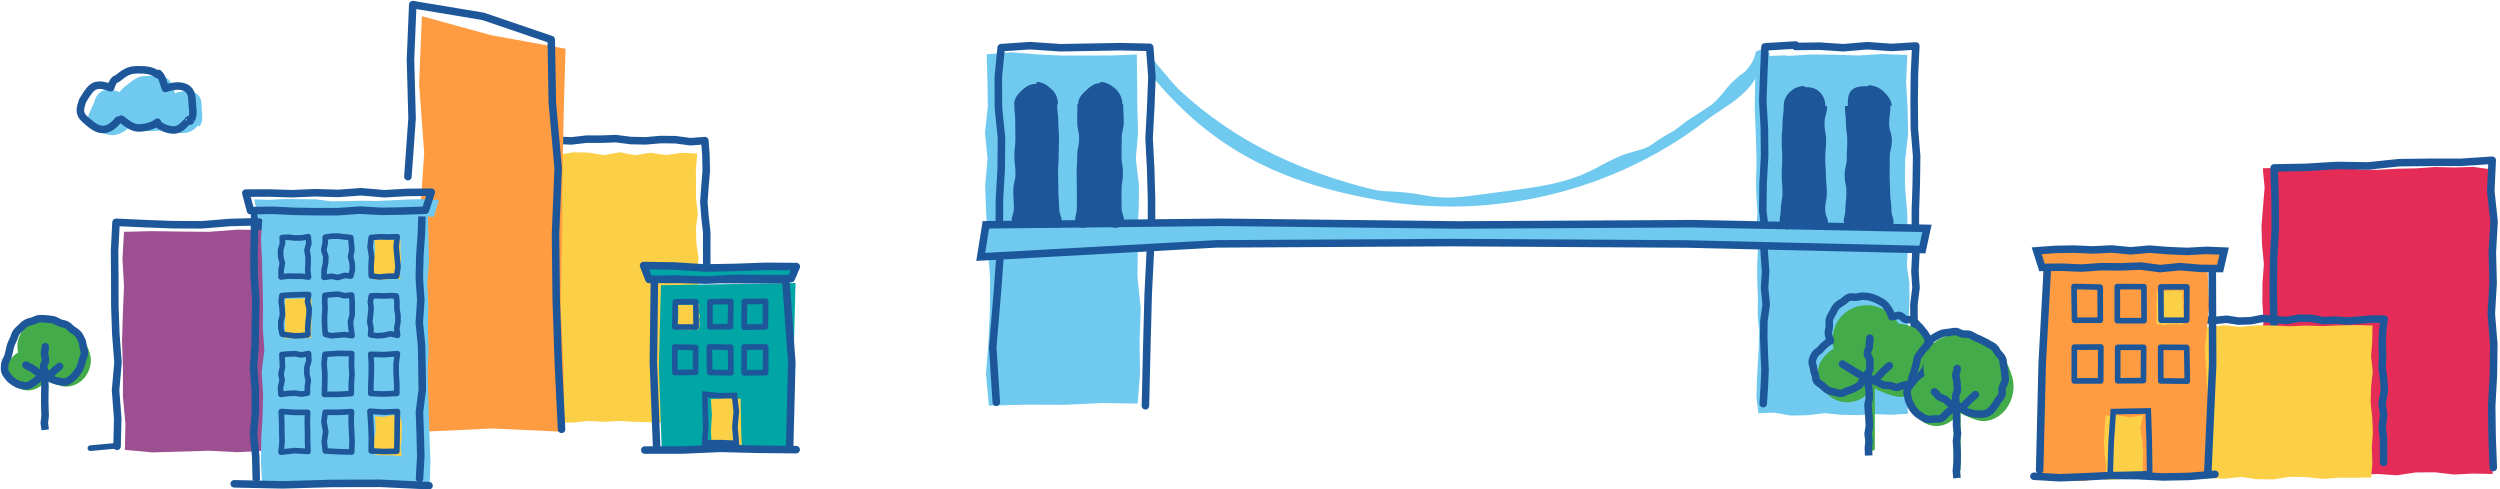 <?xml version="1.0" encoding="utf-8" ?>
<!DOCTYPE svg PUBLIC "-//W3C//DTD SVG 1.1//EN" "http://www.w3.org/Graphics/SVG/1.1/DTD/svg11.dtd">
<svg xmlns="http://www.w3.org/2000/svg" xmlns:xlink="http://www.w3.org/1999/xlink" width="664px" height="130px" viewBox="0 0 664 130" version="1.1"><title>NAC_IconLibrary-07</title><g id="Page-1" stroke="none" stroke-width="1" fill="none" fill-rule="evenodd"><g id="NAC-Homepage-Desktop-Dev---Flex-tier-position-1" transform="translate(-112, -566)"><g id="NAC_IconLibrary-07" transform="translate(113, 567)"><g id="Group"><polygon id="Path" fill="#FBD047" fill-rule="nonzero" points="146.91 111.18 151.18 111.24 155.3 110.8 159.42 111.05 163.55 110.81 167.67 111.04 171.79 111.16 175.91 111.34 180.04 110.62 184.21 111.07 184.44 107.07 184.14 103.11 184.37 99.16 184.35 95.21 183.95 91.25 184.3 87.3 184.17 83.35 184.25 79.39 184.52 75.44 183.99 71.48 184.55 67.52 183.96 63.57 183.82 59.61 184.34 55.65 183.87 51.69 183.85 47.74 183.83 43.77 184.2 39.78 180.05 39.57 175.93 40.19 171.8 39.57 167.68 40.22 163.56 39.44 159.44 40.21 155.31 39.53 151.19 39.45 147.36 40.13 147.24 43.76 147.31 47.72 147.47 51.67 146.82 55.63 147.38 59.58 147.16 63.53 147.45 67.48 147.03 71.44 147.25 75.39 146.85 79.35 146.7 83.31 147.46 87.27 147.21 91.22 146.87 95.18 147.48 99.14 147.1 103.1 146.89 107.06"/><polyline id="Path" stroke="#1D579A" stroke-width="2" stroke-linecap="round" stroke-linejoin="round" points="67.14 117.54 68.15 110.12 68.16 102.7 67.68 95.29 67.56 87.86 68.26 80.44 68.02 73.02 67.14 65.59 67.95 57.9 60.14 58.09 52.59 58.71 45.04 58.68 37.49 58.4 29.82 58.05 29.43 65.58 29.49 73 29.5 80.42 29.77 87.84 30.34 95.27 29.69 102.69 30.27 110.12 30.09 117.54"/><polygon id="Path" fill="#9C4F91" fill-rule="nonzero" points="32.17 118.48 39.36 119.16 46.91 118.94 54.46 118.72 62.01 119.1 69.43 118.71 69.5 111.45 69.53 104.06 69.59 96.67 69.43 89.28 69.47 81.88 69.83 74.48 70.09 67.08 69.17 60.09 62.02 60 54.48 60.57 46.93 60.5 39.37 60.39 31.93 60.57 31.53 67.74 31.93 75.04 31.63 82.34 31.41 89.64 31.66 96.94 31.64 104.24 32.31 111.53"/><polyline id="Path" stroke="#1D579A" stroke-width="2" stroke-linecap="round" stroke-linejoin="round" points="186.72 68.99 186.7 64.9 186.72 60.8 186.26 56.71 185.94 52.61 186.24 48.51 186.58 44.41 186.5 40.31 186.21 36.35 182.4 36.64 178.44 36.11 174.48 36.06 170.52 36.41 166.56 36.33 162.59 35.82 158.63 35.97 154.67 35.97 150.71 36.43 146.74 36.24 142.83 36.27 142.38 40.16 142.35 44.12 143.14 48.07 142.69 52.03 143.01 55.98 142.82 59.93 142.57 63.89 143.09 67.84 142.49 71.8 142.77 75.75 142.83 79.71 142.49 83.67 142.68 87.63 142.36 91.58 142.71 95.54 142.88 99.5 142.62 103.46 142.89 107.43"/><polygon id="Path" fill="#FF9C41" fill-rule="nonzero" points="110.28 113.72 129.62 112.8 148.9 113.7 148.68 96.5 147.91 79.7 148.29 62.9 148.39 46.09 148.71 29.28 149.21 11.94 129.5 8.36 111.05 3.3 110.32 21.28 111.66 39.68 110.41 58.08 110.79 76.49 110.24 94.89"/><polyline id="Path" stroke="#1D579A" stroke-width="2" stroke-linecap="round" stroke-linejoin="round" points="148.15 113.02 147.3 95.69 146.73 78.36 146.55 61.03 147.25 43.67 145.7 26.35 145.41 9.51 127.3 3.34 108.63 0.23 108.02 14.9 108.45 30.4 107.34 45.91"/><polygon id="Path" fill="#70C9EE" fill-rule="nonzero" points="68.61 127.75 75.03 127.57 81.33 127.48 87.63 127.35 93.92 127.13 100.23 127.78 106.53 127.47 113.11 127.92 113.33 121.69 113.11 115.75 112.9 109.82 112.76 103.88 112.58 97.94 112.84 92 112.65 86.07 112.77 80.12 112.48 74.19 112.94 68.25 112.81 62.3 112.69 56.51 106.54 56.16 100.24 56.29 93.94 56.15 87.64 56.49 81.34 56.49 75.04 56.32 68.74 56.36 68.32 62.29 68.59 68.23 68.74 74.16 68.86 80.1 68.8 86.04 69.21 91.98 68.49 97.92 68.88 103.86 68.73 109.79 68.38 115.74 68.32 121.68"/><polyline id="Path" stroke="#1D579A" stroke-width="2" stroke-linecap="round" stroke-linejoin="round" points="110.43 126.11 110.76 120.2 110.61 114.28 110.41 108.37 111.16 102.45 111.08 96.54 110.96 90.62 110.36 84.7 110.77 78.78 110.37 72.87 110.51 66.95 110.93 61.02 111.12 54.82 104.56 54.68 98.26 55.27 91.96 55.21 85.66 54.61 79.36 55.19 73.05 55 66.66 55.01 66.57 61.01 66.46 66.93 66.52 72.84 66.96 78.76 66.82 84.67 66.76 90.59 66.34 96.51 66.81 102.43 66.83 108.34 66.34 114.26 66.92 120.19 67.06 126.11"/><polygon id="Path" fill="#70C9EE" fill-rule="nonzero" points="66.55 51.97 67.53 57.03 71.63 56.45 75.52 56.81 79.41 56.94 83.3 56.64 87.19 56.81 91.08 56.53 94.98 56.94 98.87 57.17 102.76 56.93 106.65 57.03 110.55 56.46 114.23 56.57 115.58 52.09 111.25 51.9 107.19 51.98 103.13 52.2 99.07 52.38 95.01 52.31 90.95 52.42 86.89 52.46 82.84 51.93 78.78 51.9 74.72 51.86 70.65 52.07"/><polygon id="Path" stroke="#1D579A" stroke-width="2" stroke-linecap="round" stroke-linejoin="round" points="64.29 50.29 65.54 54.95 71.28 54.85 77.12 55.13 82.95 55.23 88.79 55.22 94.63 54.81 100.47 55.14 106.31 55.03 111.99 54.85 113.55 50.04 107.19 50.11 101.06 50.46 94.94 49.93 88.81 50.37 82.68 50.19 76.55 50.45 70.42 50.26"/><polygon id="Path" fill="#FBD047" fill-rule="nonzero" points="98.36 73.23 100.72 73.3 103.06 73.07 105.33 73.15 105.11 70.58 105.52 67.95 105.32 65.31 105.38 62.7 103.07 62.72 100.72 62.45 98.49 62.78 98.65 65.31 98.33 67.94 98.07 70.58"/><polygon id="Path" stroke="#1D579A" stroke-width="1.5" stroke-linecap="round" stroke-linejoin="round" points="85.06 72.67 87.04 72.38 88.79 72.7 90.56 72.15 92.18 72.32 92.59 70.7 92.55 68.94 92.1 67.19 92.46 65.43 92.31 63.67 92.15 62.08 90.56 61.93 88.8 61.71 87.04 61.74 85.38 62.01 85.35 63.67 84.99 65.42 85.54 67.17 85.47 68.93 85.09 70.68"/><polygon id="Path" stroke="#1D579A" stroke-width="1.5" stroke-linecap="round" stroke-linejoin="round" points="97.6 72.29 99.77 72.57 102.12 72.35 104.36 72.36 104.71 69.82 104.46 67.19 104.22 64.55 104.5 61.88 102.12 61.95 99.77 61.9 97.6 62.07 97.29 64.54 97.71 67.18 97.55 69.81"/><polygon id="Path" fill="#FBD047" fill-rule="nonzero" points="74.62 88.89 81.62 88.79 81.75 83.59 81.73 78.25 74.7 78.39 74.76 83.59"/><polygon id="Path" stroke="#1D579A" stroke-width="1.5" stroke-linecap="round" stroke-linejoin="round" points="73.65 72.57 75.53 72.33 77.29 72.38 79.05 72.36 80.94 72.59 80.73 70.7 80.84 68.94 80.83 67.19 80.52 65.43 81.04 63.67 80.85 61.87 79.05 62.18 77.3 62.21 75.54 62.01 73.96 62.09 74.02 63.67 73.52 65.42 73.54 67.17 73.99 68.93 73.66 70.68"/><polygon id="Path" stroke="#1D579A" stroke-width="1.5" stroke-linecap="round" stroke-linejoin="round" points="73.95 87.76 75.53 87.98 77.29 88.2 79.05 88.14 80.78 87.92 80.74 86.19 80.85 84.43 81.06 82.68 81.12 80.92 80.67 79.17 80.98 77.23 79.05 77.25 77.3 77.3 75.54 77.38 73.87 77.5 73.69 79.16 73.94 80.91 74.03 82.67 73.59 84.42 73.6 86.19"/><polygon id="Path" stroke="#1D579A" stroke-width="1.5" stroke-linecap="round" stroke-linejoin="round" points="85.42 87.8 87.04 88.18 88.79 88.02 90.56 87.88 92.51 88.14 92.24 86.19 92.08 84.43 92.54 82.68 92.53 80.92 92.54 79.17 92.37 77.35 90.56 77.56 88.8 77.12 87.04 77.24 85.31 77.43 85.24 79.16 85.34 80.91 85.21 82.67 85.19 84.42 85.26 86.18"/><polygon id="Path" stroke="#1D579A" stroke-width="1.5" stroke-linecap="round" stroke-linejoin="round" points="97.43 87.94 99.18 88.18 100.94 88.06 102.7 87.65 104.59 88.07 104.38 86.19 104.7 84.43 104.68 82.68 104.41 80.92 104.42 79.17 104.26 77.61 102.71 77.52 100.95 77.61 99.19 77.55 97.61 77.59 97.37 79.16 97.57 80.91 97.4 82.67 97.2 84.42 97.54 86.18"/><polygon id="Path" stroke="#1D579A" stroke-width="1.5" stroke-linecap="round" stroke-linejoin="round" points="73.61 103.74 75.53 103.5 77.29 103.41 79.05 103.67 80.65 103.41 80.63 101.82 80.87 100.07 80.5 98.32 80.51 96.56 81.03 94.8 80.95 92.9 79.05 93.26 77.3 92.94 75.54 93.03 73.88 93.15 73.96 94.79 74.02 96.55 73.63 98.3 73.93 100.06 73.51 101.81"/><polygon id="Path" stroke="#1D579A" stroke-width="1.5" stroke-linecap="round" stroke-linejoin="round" points="85.16 103.74 88.8 103.74 92.29 103.54 92.31 100.95 92.49 98.31 92.33 95.68 92.42 92.91 88.8 92.87 85.32 93.09 85.07 95.67 85.28 98.3 85.25 100.94"/><polygon id="Path" stroke="#1D579A" stroke-width="1.5" stroke-linecap="round" stroke-linejoin="round" points="97.48 103.52 100.95 103.65 104.39 103.48 104.38 100.95 104.22 98.31 104.21 95.68 104.55 92.93 100.95 93.2 97.47 93.1 97.64 95.67 97.62 98.3 97.51 100.94"/><polygon id="Path" stroke="#1D579A" stroke-width="1.5" stroke-linecap="round" stroke-linejoin="round" points="73.65 119.09 77.29 118.68 80.8 118.91 80.69 116.29 80.69 113.66 80.62 111.03 80.7 108.53 77.29 108.53 73.71 108.3 73.82 111.02 73.85 113.65 73.91 116.29"/><polygon id="Path" fill="#FBD047" fill-rule="nonzero" points="98.6 119.83 100.83 119.94 103.18 119.94 105.73 120.18 105.4 117.85 105.65 115.74 105.7 113.64 105.77 111.53 105.32 109.65 103.18 109.25 100.84 109.72 98.6 109.54 98.72 111.52 98.77 113.63 98.35 115.74 98.4 117.85"/><polygon id="Path" stroke="#1D579A" stroke-width="1.5" stroke-linecap="round" stroke-linejoin="round" points="85.4 118.77 88.8 118.97 92.41 119.05 92.51 116.29 92.4 113.66 92.26 111.03 92.35 108.34 88.8 108.51 85.37 108.5 85.04 111.02 85.51 113.65 85.12 116.29"/><polygon id="Path" stroke="#1D579A" stroke-width="1.5" stroke-linecap="round" stroke-linejoin="round" points="97.59 118.77 100.95 118.93 104.39 118.85 104.46 115.42 104.49 111.9 104.56 108.3 100.95 108.46 97.27 108.23 97.51 111.9 97.64 115.41"/><g transform="translate(20, 17)"><g transform="translate(2, 2)" fill="#70C9EE" fill-rule="nonzero" id="SVGID_3_-link"><g><path d="M21.63,0.99 C22.67,1.86 23.03,3.59 23.49,4.76 C25.35,4.11 27.9,3.75 29.51,5.1 C30.71,6.11 30.49,7.97 30.61,9.41 C30.73,10.85 30.98,12.41 29.96,13.6 C29.96,13.61 29.62,13.3 29.62,13.31 C28.6,14.5 27.39,15.22 25.93,15.34 C24.47,15.46 23.32,14.75 22.12,13.75 C21.85,13.52 21.49,14.12 21.27,13.86 C19.88,14.93 17.97,14.8 16.27,14.81 C14.59,14.81 13.25,14.02 11.83,12.94 C11.77,13.01 11.83,13.88 11.77,13.95 C11.77,13.96 11.36,13.69 11.36,13.7 C10.34,14.9 8.71,15.78 7.06,15.89 C5.42,15.99 3.78,15.22 2.58,14.21 C1.45,13.26 0.67,12.42 0.47,11.45 C0.25,10.36 1.12,9.51 1.49,8.28 C2.41,6.79 1.91,6.47 3,5.1 C4.58,3.25 6.67,3.71 8.85,4.48 C9.16,3.63 9.55,3.7 10.17,2.97 C10.51,2.6 10.55,2.73 10.92,2.4 C13.13,0.6 13.98,0.16 16.2,0.16 C17.99,0.16 20.15,-0.27 21.62,0.96" id="SVGID_3_"/></g></g><g id="SVGID_9_-link" stroke="#1D579A" stroke-linecap="round" stroke-linejoin="round" stroke-width="2"><g><path d="M21.11,1.51 C22.15,2.38 22.47,4.33 22.93,5.5 C24.79,4.85 27.32,4.35 28.93,5.7 C30.13,6.71 29.97,8.48 30.09,9.92 C30.21,11.36 30.53,12.97 29.52,14.16 C29.52,14.17 29.1,13.8 29.1,13.8 C28.08,14.99 26.94,16.39 25.49,16.51 C24.03,16.63 22.2,16.01 21,15 C20.73,14.77 21.04,14.73 20.83,14.47 C19.44,15.54 17.48,15.97 15.79,15.98 C14.11,15.98 12.63,14.73 11.21,13.65 C11.15,13.72 10.47,13.84 10.41,13.91 C10.41,13.92 10.45,13.85 10.44,13.85 C9.42,15.05 8.22,16.28 6.57,16.39 C4.93,16.49 3.57,15.39 2.37,14.39 C1.24,13.44 0.61,12.85 0.41,11.88 C0.19,10.79 0.57,9.98 0.94,8.76 C1.86,7.27 1.77,7.26 2.86,5.89 C4.44,4.04 6.21,4.53 8.39,5.3 C8.7,4.45 8.8,3.96 9.43,3.24 C9.77,2.87 9.94,3.08 10.32,2.75 C12.53,0.95 13.53,0.53 15.75,0.53 C17.54,0.53 19.4,0.61 20.87,1.84" id="SVGID_9_"/></g></g></g><g transform="translate(0, 83)" id="Path"><path d="M22.88,9.93 L22.88,9.93 C21.93,6.64 19.73,3.31 16.97,3.15 C15.57,0.35 10.95,0.68 7.81,1.85 C4.34,3.14 3.11,6.71 3.82,9.63 C2.85,10.16 2.03,10.96 1.43,11.97 C0.66,13.27 0.61,14.85 1.28,16.33 C2.02,17.96 3.55,19.2 5.26,19.56 C5.66,19.65 6.06,19.69 6.44,19.69 C7.88,19.69 9.16,19.11 10.14,18.26 L10.14,29.29 L11.66,28.61 L11.66,17.11 C12.73,17.65 15.06,18.65 16.38,18.69 C18.3,18.73 20.21,17.85 21.52,16.23 C22.97,14.43 23.49,12.02 22.88,9.93 Z" fill="#43AB49" fill-rule="nonzero"/><polyline stroke="#1D579A" stroke-width="2" points="11 30.17 10.77 28.3 10.99 26.43 10.92 24.56 10.88 22.69 10.89 20.82 10.94 18.94 10.88 17.07 10.92 15.19"/><path d="M20.58,6.13 C20.38,5.64 20.1,5.09 19.61,4.58 C19.21,4.18 18.68,3.86 18.14,3.48 C17.66,3.14 17.26,2.58 16.69,2.29 C16.15,2.02 15.49,1.97 14.9,1.75 C14.33,1.54 13.8,1.1 13.2,0.96 C12.6,0.82 11.95,0.78 11.34,0.73 C10.72,0.67 10.07,0.59 9.46,0.64 C8.84,0.69 8.27,1.07 7.68,1.25 C7.06,1.44 6.45,1.55 5.95,1.84 C5.4,2.16 4.98,2.61 4.55,3.02 C4.1,3.45 3.62,3.85 3.28,4.34 C2.93,4.85 2.84,5.5 2.59,6.03 C2.32,6.6 2.04,7.13 1.85,7.68 C1.64,8.31 1.57,8.93 1.43,9.45 C1.22,10.26 1.05,10.93 0.87,11.22 C0.54,11.78 0.31,12.29 0.26,12.89 C0.21,13.5 0.14,14.14 0.34,14.73 C0.54,15.31 0.95,15.79 1.34,16.28 C1.72,16.76 2.2,17.12 2.72,17.46 C3.23,17.79 3.75,18.11 4.37,18.24 C5.03,18.38 5.68,18.54 6.28,18.44 C6.93,18.34 7.42,17.84 7.96,17.54 C8.52,17.22 8.95,16.83 9.37,16.37 C9.8,15.88 10.31,15.56 10.55,14.99 C11.02,15.49 11.46,16.01 12.07,16.37 C12.65,16.71 13.34,16.97 14.04,17.16 C14.68,17.33 15.4,17.46 16.14,17.48 C16.82,17.5 17.34,16.97 17.9,16.61 C18.41,16.27 18.82,15.84 19.22,15.27 C19.58,14.76 20.02,14.27 20.28,13.65 C20.53,13.06 20.7,12.42 20.85,11.79 C21.01,11.14 21.37,10.52 21.42,9.89 C21.48,9.2 21.14,8.53 21.07,7.93 C20.99,7.2 20.87,6.59 20.58,6.13 Z" stroke="#1D579A" stroke-width="2" stroke-linecap="round" stroke-linejoin="round"/><path d="M5.88,12.96 C6.75,13.53 6.84,13.39 7.71,13.96 C8.58,14.53 8.52,14.61 9.39,15.18" stroke="#1D579A" stroke-width="2" stroke-linecap="round" stroke-linejoin="round"/><path d="M11.06,15.19 C11.06,14.31 10.58,14.31 10.58,13.42 C10.58,12.53 11.08,12.53 11.08,11.65 C11.08,10.76 10.82,10.76 10.82,9.87 C10.82,8.98 11.02,8.98 11.02,8.09" stroke="#1D579A" stroke-width="2" stroke-linecap="round" stroke-linejoin="round"/><path d="M11.85,16 C12.56,15.3 12.57,15.31 13.28,14.61 C13.99,13.91 14.09,14.01 14.81,13.32" stroke="#1D579A" stroke-width="2" stroke-linecap="round" stroke-linejoin="round"/></g><polygon id="Path" fill="#00A5A5" fill-rule="nonzero" points="174.74 117.91 192.05 118.04 209.45 117.98 209.71 96.42 210.3 74.17 192.05 74.47 174.54 74.76 174 96.42"/><polygon id="Path" fill="#FBD047" fill-rule="nonzero" points="188.01 117.26 191.82 117.41 196.04 117.93 195.86 113.56 195.79 109.35 195.71 104.92 191.67 104.75 187.81 105 188.08 109.22 187.82 113.36"/><polyline id="Path" stroke="#1D579A" stroke-width="2" stroke-linecap="round" stroke-linejoin="round" points="208.73 117.78 209.3 95.21 207.69 73.32 172.81 73.2 172.54 95.49 173.42 118.27"/><polygon id="Path" fill="#FBD047" fill-rule="nonzero" points="179.07 86.68 180.21 86.57 181.32 86.66 182.44 86.7 183.56 86.49 184.58 86.55 184.8 85.7 184.8 84.74 184.7 83.78 184.88 82.82 184.48 81.86 184.58 80.89 184.76 79.83 183.56 80.04 182.45 80 181.33 79.96 180.21 80.03 179.09 79.92 179.13 80.88 179.14 81.85 179.14 82.8 179.12 83.76 178.92 84.73 179.02 85.69"/><g transform="translate(169, 69)" id="Path"><polygon fill="#00A5A5" fill-rule="nonzero" points="0.93 0.53 2.35 4.2 9.9 4.12 17.49 4.38 25.07 3.95 32.66 4.01 40.14 4.01 41.5 0.8 33.41 0.74 25.33 1.03 17.25 1.17 9.17 0.65"/><polygon stroke="#1C579B" stroke-width="2" stroke-linecap="round" stroke-linejoin="round" points="0.93 0.53 2.35 4.2 9.9 4.12 17.49 4.38 25.07 3.95 32.66 4.01 40.14 4.01 41.5 0.8 33.41 0.74 25.33 1.03 17.25 1.17 9.17 0.65"/></g><polygon id="Path" stroke="#1D579A" stroke-width="1.5" points="186.15 116.61 190.42 116.57 194.57 116.75 194.19 112.47 194.56 108.25 194.09 104.03 190.28 104.11 186.25 103.74 186.29 108.12 186.46 112.27"/><polygon id="Path" stroke="#1D579A" stroke-width="1.5" stroke-linecap="round" stroke-linejoin="round" points="187.55 85.78 192.99 85.76 193.11 79.07 187.56 79.16"/><polygon id="Path" stroke="#1D579A" stroke-width="1.5" stroke-linecap="round" stroke-linejoin="round" points="178.23 85.86 183.89 85.87 183.8 79.13 178.35 79.17"/><polygon id="Path" stroke="#1D579A" stroke-width="1.5" stroke-linecap="round" stroke-linejoin="round" points="196.65 85.88 202.28 85.81 202.36 79.04 196.71 79.08"/><polygon id="Path" stroke="#1D579A" stroke-width="1.5" stroke-linecap="round" stroke-linejoin="round" points="193.05 91.23 187.39 91.13 187.5 97.93 193.14 98"/><polygon id="Path" stroke="#1D579A" stroke-width="1.5" stroke-linecap="round" stroke-linejoin="round" points="202.38 91.14 196.68 91.18 196.63 98.01 202.34 97.97"/><polygon id="Path" stroke="#1D579A" stroke-width="1.5" stroke-linecap="round" stroke-linejoin="round" points="183.76 91.29 178.2 91.16 178.26 97.95 183.76 97.88"/><polyline id="Path" stroke="#1D579A" stroke-width="2" stroke-linecap="round" stroke-linejoin="round" points="210.46 118.43 200.41 118.33 190.36 118.08 180.32 118.52 170.26 118.54"/><line x1="30.14" y1="117.38" x2="23.01" y2="118.03" id="Path" stroke="#1D579A" stroke-width="1.5" stroke-linecap="round" stroke-linejoin="round"/><polyline id="Path" stroke="#1D579A" stroke-width="2" stroke-linecap="round" stroke-linejoin="round" points="61.22 127.5 74.15 127.78 87.08 127.4 100.02 127.37 112.95 127.99"/></g><polyline id="Path" fill="#70C9EE" fill-rule="nonzero" points="473.57 13.86 479.92 13.47 486.28 13.53 492.64 13.73 499 13.35 505.6 13.59 505.26 20.77 505.65 27.74 505.79 34.7 505 41.66 504.98 48.63 505.58 55.6 505.66 62.86 498.69 62.51 492.02 62.23 485.36 62.59 478.68 62.64 472 62.41 465.33 62.57 465.77 55.61 465.39 48.65 465.54 41.68 465.34 34.72 465.06 27.75 465.16 20.78 465.47 13.98 473.57 13.69"/><polygon id="Path" fill="#70C9EE" fill-rule="nonzero" points="505.69 108.91 501.37 109.16 496.92 109 492.48 109.26 488.03 109.18 483.58 108.73 479.14 109.27 474.69 109.38 470.23 108.6 466.05 108.76 465.52 104.65 465.64 100.26 465.85 95.87 466.12 91.47 466.21 87.08 465.85 82.69 465.9 78.3 465.74 73.9 465.71 69.5 465.89 65.21 470.22 64.98 474.67 65.02 479.12 64.8 483.57 65.4 488.01 65.41 492.46 65.05 496.91 65.3 501.36 65.16 505.72 65.2 505.46 69.49 506.1 73.88 506.17 78.28 506 82.67 505.53 87.06 506 91.45 506.18 95.85 505.66 100.24 505.66 104.64"/><polyline id="Path" stroke="#1D579A" stroke-width="2" stroke-linecap="round" stroke-linejoin="round" points="467.31 106.22 467.59 101.83 467.8 97.44 467.6 93.04 467.45 88.65 467.49 84.26 468.11 79.87 467.67 75.48 467.95 71.08 467.62 66.68 467.39 62 472.11 62.23 476.56 62.18 481.01 62.32 485.46 62.39 489.9 62.58 494.35 62.19 498.8 62.69 503.25 62.25 507.68 62.31 507.83 66.67 507.61 71.06 507.89 75.45 507.34 79.85 507.35 84.24 507.59 88.63 507.76 93.02 507.27 97.42 507.64 101.82 508 106.22"/><polygon id="Path" fill="#70C9EE" fill-rule="nonzero" points="301.16 106.19 291.65 106.05 281.65 106.52 271.64 106.47 261.64 106.75 260.88 98.2 261.55 89.63 261.93 81.05 261.95 72.48 261.24 63.45 271.63 63.2 281.64 64.21 291.65 64.03 301.21 64.43 301.11 72.47 301.98 81.05 301.68 89.62 301.8 98.2"/><polygon id="Path" fill="#70C9EE" fill-rule="nonzero" points="300.92 62 294.37 61.82 287.7 62.04 281.04 62.1 274.36 62.15 267.69 61.66 261.29 61.86 260.91 55.16 260.67 48.2 261.29 41.23 260.61 34.27 261.36 27.3 261.26 20.33 261.06 13.41 267.68 12.89 274.35 13.44 281.02 13.76 287.69 13.75 294.37 13.73 300.93 13.46 301.03 20.32 301.08 27.28 301.27 34.25 300.67 41.21 301.51 48.18 301.43 55.15"/><polyline id="Path" stroke="#1D579A" stroke-width="2" stroke-linecap="round" stroke-linejoin="round" points="303.23 106.78 303.57 91.95 303.96 77.11 304.7 62.21 291.28 62.26 277.93 63 264.93 62.61 263.89 76.78 262.67 91.28 263.62 105.85"/><g id="Group" transform="translate(480, 77)"><path d="M32.66,15.07 L32.66,15.07 C31.32,10.42 27.04,8.2 23.18,7.98 C21.23,4.02 15.97,2.01 11.58,3.66 C6.73,5.48 5.01,10.51 6,14.64 C4.65,15.39 3.5,16.52 2.66,17.95 C1.59,19.78 1.51,22.02 2.45,24.1 C3.49,26.4 5.62,28.15 8.01,28.67 C8.57,28.79 9.12,28.85 9.66,28.85 C11.67,28.85 13.46,28.04 14.84,26.83 L14.84,42.4 L16.96,41.45 L16.96,25.2 C18.46,25.97 21.71,27.37 23.56,27.43 C26.25,27.49 28.91,26.24 30.74,23.96 C32.77,21.43 33.5,18.02 32.66,15.07 Z" id="Path" fill="#43AB49" fill-rule="nonzero"/><polyline id="Path" stroke="#1D579A" stroke-width="2" points="15.32 42.98 15.24 41.06 15.4 39.14 15.17 37.22 15.48 35.3 15.42 33.38 15.27 31.46 15.14 29.53 15.5 27.61 15.41 25.69 15.19 23.76 15.46 21.83"/><path d="M31.42,12.85 C31.24,12.24 30.91,11.73 30.63,11.2 C30.34,10.64 29.96,10.2 29.58,9.73 C29.19,9.25 28.83,8.78 28.36,8.39 C27.88,8 27.58,7.32 27.04,7.02 C26.5,6.73 25.7,7.02 25.12,6.83 C24.53,6.63 24.08,5.89 23.48,5.79 C22.87,5.69 22.06,6.13 21.45,6.13 C21.21,5.53 21.03,4.77 20.65,4.25 C20.26,3.74 19.94,3.11 19.44,2.7 C18.95,2.29 18.33,1.98 17.75,1.68 C17.18,1.39 16.55,1.14 15.93,0.96 C15.31,0.78 14.64,0.72 14,0.67 C13.36,0.62 12.72,0.85 12.08,0.94 C11.44,1.02 10.69,0.75 10.08,0.98 C9.44,1.22 8.97,1.81 8.44,2.16 C7.88,2.53 7.25,2.84 6.82,3.31 C6.37,3.8 6.11,4.45 5.8,5.01 C5.47,5.59 5.11,6.15 4.91,6.78 C4.71,7.41 4.93,8.11 4.87,8.76 C4.8,9.42 4.55,10.06 4.62,10.7 C4.69,11.37 5,11.96 5.2,12.56 C5.2,12.56 5.02,12.6 5.02,12.6 C4.48,12.83 4.09,13.3 3.61,13.66 C3.15,14 2.82,14.44 2.42,14.9 C2.04,15.33 1.37,15.55 1.06,16.08 C0.73,16.63 0.46,17.24 0.34,17.83 C0.21,18.44 0.58,19.07 0.64,19.68 C0.7,20.29 0.85,20.83 1.08,21.41 C1.3,21.98 1.19,22.75 1.55,23.25 C1.91,23.75 2.57,24.01 3.04,24.42 C3.5,24.83 3.92,25.32 4.47,25.6 C5.02,25.88 5.63,26.02 6.25,26.16 C6.86,26.29 7.45,26.5 8.02,26.48 C8.63,26.46 9.13,25.95 9.69,25.79 C10.27,25.62 10.8,25.5 11.31,25.21 C11.83,24.91 12.4,24.72 12.84,24.32 C13.28,23.91 13.52,23.35 13.86,22.88 C14.21,22.39 14.64,21.93 14.87,21.4 C15.27,21.83 15.57,22.43 16.04,22.79 C16.5,23.14 17.14,23.25 17.67,23.52 C18.18,23.79 18.7,24.06 19.26,24.24 C19.8,24.42 20.41,24.31 21,24.41 C21.56,24.5 22.1,24.86 22.71,24.88 C23.36,24.9 23.93,24.47 24.54,24.34 C25.17,24.21 25.77,24.17 26.34,23.9 C26.91,23.63 27.63,23.56 28.13,23.17 C28.63,22.78 28.83,22.07 29.24,21.59 C29.65,21.11 30.05,20.65 30.37,20.1 C30.68,19.55 30.89,18.97 31.1,18.37 C31.31,17.77 31.61,17.21 31.7,16.58 C31.79,15.95 32.14,15.3 32.1,14.67 C32.02,14.07 31.6,13.47 31.42,12.85 Z" id="Path" stroke="#1D579A" stroke-width="2" stroke-linecap="round" stroke-linejoin="round"/><path d="M8.36,18.68 C9.17,19.22 9.19,19.18 10,19.72 C10.81,20.26 10.85,20.19 11.66,20.73 C12.47,21.27 12.54,21.15 13.35,21.69" id="Path" stroke="#1D579A" stroke-width="2" stroke-linecap="round" stroke-linejoin="round"/><path d="M14.92,21.83 C14.92,20.83 15.66,20.83 15.66,19.83 C15.66,18.83 15.65,18.83 15.65,17.83 C15.65,16.83 14.99,16.83 14.99,15.83 C14.99,14.83 15.49,14.83 15.49,13.82 C15.49,12.81 15.66,12.82 15.66,11.81" id="Path" stroke="#1D579A" stroke-width="2" stroke-linecap="round" stroke-linejoin="round"/><path d="M16.78,23.06 C17.44,22.41 17.44,22.41 18.11,21.75 C18.78,21.09 18.74,21.05 19.4,20.4 C20.07,19.74 20.12,19.8 20.79,19.15" id="Path" stroke="#1D579A" stroke-width="2" stroke-linecap="round" stroke-linejoin="round"/></g><polygon id="Path" fill="#E42C56" fill-rule="nonzero" points="661.04 124.89 655.89 124.78 650.82 125.03 645.75 124.45 640.68 124.47 635.6 125.24 630.53 124.89 625.45 125.11 620.37 125.2 615.3 124.7 610.22 124.53 605.14 124.35 600.09 124.78 600.21 119.75 600.1 114.68 600.08 109.62 599.85 104.55 599.83 99.49 599.66 94.43 599.75 89.37 600.19 84.3 599.89 79.24 599.91 74.17 600.29 69.1 599.8 64.04 599.65 58.97 600.06 53.9 600.48 48.83 599.99 43.68 605.13 43.6 610.2 43.75 615.27 43.47 620.34 43.38 625.42 43.98 630.49 44.11 635.57 43.81 640.65 43.72 645.72 43.36 650.8 43.48 655.88 43.33 660.73 43.99 661.39 48.82 661.12 53.88 660.6 58.95 660.59 64.01 660.94 69.07 660.56 74.14 661.33 79.2 661.21 84.26 660.73 89.33 660.78 94.4 661.31 99.46 661.08 104.53 660.97 109.6 661.08 114.67 660.99 119.74"/><polyline id="Path" stroke="#1D579A" stroke-width="2" stroke-linecap="round" stroke-linejoin="round" points="603.39 115.63 603.57 107.64 602.72 99.66 603.32 91.68 602.88 83.7 602.78 75.71 602.86 67.72 603.33 59.74 603.26 51.75 603.01 43.6 611.42 43.45 619.67 42.95 627.94 43.07 636.18 42.21 644.44 42.11 652.71 42.11 660.93 41.56 660.55 49.69 661.42 57.85 660.96 66.01 661.17 74.17 660.69 82.34 661.35 90.5 661.24 98.67 660.79 106.83 660.9 115 661.21 123.17"/><polygon id="Path" fill="#FBD047" fill-rule="nonzero" points="628.8 125.8 624.6 125.91 620.26 125.88 615.91 126.21 611.56 125.71 607.22 125.63 602.87 126.32 598.52 126.28 594.17 125.68 589.82 126.14 585.47 125.96 581.12 126.29 576.77 126.19 572.41 126.16 568.29 125.71 568.22 121.94 568.01 117.91 568.16 113.88 567.79 109.85 567.84 105.82 568.32 101.79 568.04 97.75 568.41 93.72 567.93 89.68 568.23 85.83 572.4 85.38 576.75 85.78 581.09 85.76 585.44 85.88 589.79 85.4 594.14 85.8 598.49 85.41 602.84 85.44 607.19 85.66 611.54 85.47 615.89 85.62 620.24 85.42 624.6 85.34 629.13 85.45 629.06 89.67 628.76 93.7 629.21 97.73 628.77 101.77 628.63 105.8 629.06 109.83 629.23 113.86 628.96 117.89 629.11 121.94"/><polyline id="Path" stroke="#1D579A" stroke-width="2" stroke-linecap="round" stroke-linejoin="round" points="571.55 122.48 571.47 119.27 571.14 116.05 570.93 112.85 571.51 109.63 571.43 106.42 571.01 103.21 571.34 100 571.07 96.79 571.2 93.57 571.54 90.36 571.4 87.14 571.08 83.84 574.37 84.06 577.57 83.95 580.77 83.92 583.97 83.86 587.17 84.12 590.38 83.79 593.58 84.29 596.78 84.18 599.99 83.57 603.19 83.89 606.4 84.12 609.61 83.5 612.81 83.55 616.02 84.14 619.22 84.02 622.43 84.27 625.64 84.02 628.85 83.75 632.24 83.74 631.82 87.08 631.72 90.24 631.83 93.4 631.69 96.56 632.09 99.72 632.3 102.88 631.68 106.04 632.1 109.2 631.72 112.36 632.05 115.52 632.08 118.69 632.08 121.85"/><polygon id="Path" fill="#FF9C41" fill-rule="nonzero" points="585.28 125.87 574.32 126.5 563.26 125.2 552.19 126.77 541.18 125.92 541.84 114.58 541.44 103.19 541.93 91.79 541.68 80.39 541.7 69.54 552.19 69.45 563.25 69.32 574.32 69.58 585.24 69.13 585.75 80.38 584.59 91.78 585.32 103.17 586.35 114.58"/><polygon id="Path" fill="#FBD047" fill-rule="nonzero" points="568.38 126.35 564.68 125.88 561.33 126.35 557.9 126.43 558.41 123.04 557.99 119.69 557.82 116.35 558.01 113.01 558.21 109.42 561.61 109.34 564.75 109.86 568.21 109.24 567.43 112.86 568.03 116.15 568.21 119.44 568.1 122.73"/><polyline id="Path" stroke="#1D579A" stroke-width="2" stroke-linecap="round" stroke-linejoin="round" points="540.73 123.84 541.42 95.26 542.97 66.86 564.9 67.6 586.57 67.04 586.68 95.76 585.38 124.81"/><polygon id="Path" fill="#FBD047" fill-rule="nonzero" points="578.85 85.24 577.94 85.24 577.08 84.96 576.21 85.26 575.35 85.13 574.48 85.23 573.61 85.39 572.74 85.1 571.89 85.19 571.74 84.32 571.82 83.43 571.76 82.54 571.86 81.65 571.69 80.76 571.76 79.87 571.78 78.98 571.95 78.08 571.79 77.18 571.92 76.34 572.74 76.49 573.6 76.37 574.47 76.21 575.33 76.26 576.2 76.17 577.07 76.11 577.94 76.28 578.77 76.32 578.75 77.18 578.57 78.07 578.92 78.96 578.82 79.85 578.73 80.74 578.99 81.63 578.99 82.52 579.05 83.41 578.6 84.31"/><g id="Group" transform="translate(539, 65)"><polygon id="Path" fill="#FF9C41" fill-rule="nonzero" points="50.74 0.69 49.66 5.33 44.24 5.27 39 4.82 33.77 5.34 28.53 4.66 23.29 4.88 18.06 4.83 12.82 5.2 7.58 4.97 2.35 5.02 0.95 0.61 5.81 0.25 10.83 0.16 15.85 0.38 20.87 0.13 25.89 0.62 30.91 0.17 35.93 0.57 40.95 0.78 45.98 0.5"/><polygon id="Path" stroke="#1C579B" stroke-width="2" points="50.74 0.69 49.66 5.33 44.24 5.27 39 4.82 33.77 5.34 28.53 4.66 23.29 4.88 18.06 4.83 12.82 5.2 7.58 4.97 2.35 5.02 0.95 0.61 5.81 0.25 10.83 0.16 15.85 0.38 20.87 0.13 25.89 0.62 30.91 0.17 35.93 0.57 40.95 0.78 45.98 0.5"/></g><polygon id="Path" stroke="#1D579A" stroke-width="1.5" points="569.96 124.8 559.46 125.18 559.72 116.56 560.28 108.32 569.58 108.14 569.84 116.35"/><polygon id="Path" stroke="#1D579A" stroke-width="1.5" stroke-linecap="round" stroke-linejoin="round" points="568.46 84.18 561.35 84.17 561.35 75.13 568.43 75.14"/><polygon id="Path" stroke="#1D579A" stroke-width="1.5" stroke-linecap="round" stroke-linejoin="round" points="579.78 84.06 572.98 84.05 572.93 75.21 579.83 75.2"/><polygon id="Path" stroke="#1D579A" stroke-width="1.5" stroke-linecap="round" stroke-linejoin="round" points="556.84 84.05 550 84.06 549.85 75.09 556.8 75.26"/><polygon id="Path" stroke="#1D579A" stroke-width="1.5" stroke-linecap="round" stroke-linejoin="round" points="561.46 91.25 568.36 91.24 568.3 100.09 561.45 100.13"/><polygon id="Path" stroke="#1D579A" stroke-width="1.5" stroke-linecap="round" stroke-linejoin="round" points="549.94 91.21 556.99 91.16 556.94 100.17 549.93 100.17"/><polygon id="Path" stroke="#1D579A" stroke-width="1.5" stroke-linecap="round" stroke-linejoin="round" points="572.88 91.22 579.79 91.28 579.95 100.24 572.9 100.16"/><polyline id="Path" stroke="#1D579A" stroke-width="2" stroke-linecap="round" stroke-linejoin="round" points="539.21 125.49 546.08 125.89 552.95 125.63 559.81 125.28 566.68 125.33 573.55 125.68 580.43 125.54 587.3 124.97"/><g id="Group" transform="translate(505, 87)"><path d="M28.5,12.3 L28.5,12.3 C27.33,7.96 24.64,3.57 21.25,3.36 C19.54,-0.34 13.87,0.1 10.02,1.64 C5.77,3.34 4.26,8.04 5.13,11.89 C3.94,12.59 2.94,13.65 2.2,14.98 C1.26,16.69 1.19,18.78 2.02,20.73 C2.93,22.88 4.8,24.51 6.9,24.99 C7.39,25.1 7.88,25.16 8.35,25.16 C10.12,25.16 11.68,24.4 12.89,23.27 L12.89,37.81 L14.75,36.92 L14.75,21.76 C16.06,22.47 18.92,23.79 20.54,23.84 C22.9,23.9 25.24,22.73 26.84,20.6 C28.6,18.23 29.24,15.05 28.5,12.3 Z" id="Path" fill="#43AB49" fill-rule="nonzero"/><polyline id="Path" stroke="#1D579A" stroke-width="2" points="13.77 38.97 13.61 37 13.79 35.03 13.83 33.05 13.77 31.08 13.64 29.11 13.92 27.13 13.66 25.16 13.66 23.18 13.63 21.21 13.72 19.23"/><path d="M25.81,7.22 C25.62,6.7 25.13,6.3 24.7,5.77 C24.34,5.32 24.14,4.67 23.64,4.24 C23.2,3.85 22.58,3.64 22.05,3.28 C21.55,2.95 20.98,2.73 20.42,2.43 C19.88,2.15 19.34,1.9 18.76,1.67 C18.19,1.44 17.7,1 17.11,0.83 C16.52,0.66 15.86,0.8 15.26,0.7 C14.65,0.6 14.08,0.08 13.47,0.06 C12.85,0.04 12.21,0.21 11.61,0.29 C11,0.37 10.34,0.39 9.76,0.59 C9.16,0.79 8.6,1.11 8.09,1.4 C7.54,1.71 7.02,2.06 6.56,2.45 C6.09,2.85 5.93,3.55 5.55,4.01 C5.16,4.48 4.71,4.89 4.4,5.4 C4.08,5.93 3.59,6.37 3.34,6.91 C3.09,7.48 3.12,8.15 2.93,8.71 C2.72,9.32 2.61,9.91 2.46,10.47 C2.29,11.12 2,11.68 1.87,12.2 C1.68,13 1.7,13.71 1.52,14.03 C1.19,14.63 0.63,15.13 0.53,15.77 C0.43,16.43 0.69,17.1 0.8,17.76 C0.91,18.41 1.19,18.99 1.48,19.58 C1.77,20.17 2.11,20.7 2.55,21.2 C2.99,21.69 3.48,22.09 4.04,22.44 C4.6,22.79 5.13,23.19 5.78,23.33 C6.44,23.48 7.06,23.34 7.67,23.29 C8.32,23.23 9.01,23.36 9.58,23.11 C10.17,22.85 10.51,22.21 11,21.8 C11.49,21.39 11.99,21.03 12.36,20.52 C12.74,20 13.14,19.62 13.37,19.04 C13.8,19.53 14.22,19.88 14.74,20.27 C15.25,20.65 15.79,21.06 16.39,21.34 C16.96,21.6 17.62,21.73 18.28,21.88 C18.89,22.01 19.55,21.97 20.22,21.99 C20.9,22.01 21.5,21.87 22.08,21.55 C22.62,21.25 23.01,20.74 23.46,20.2 C23.86,19.72 24.22,19.21 24.54,18.6 C24.84,18.04 25.43,17.57 25.66,16.94 C25.88,16.33 25.66,15.57 25.81,14.93 C25.96,14.28 26.49,13.71 26.57,13.07 C26.66,12.4 26.46,11.71 26.47,11.07 C26.48,10.37 26.24,9.74 26.14,9.14 C26.03,8.38 26.1,7.69 25.81,7.22 Z" id="Path" stroke="#1D579A" stroke-width="2" stroke-linecap="round" stroke-linejoin="round"/><path d="M7.79,16.08 C8.5,16.58 8.31,16.85 9.02,17.35 C9.73,17.85 9.91,17.6 10.62,18.1 C11.33,18.6 11.25,18.72 11.96,19.22" id="Path" stroke="#1D579A" stroke-width="2" stroke-linecap="round" stroke-linejoin="round"/><path d="M13.45,19.23 C13.45,18.3 13.43,18.3 13.43,17.36 C13.43,16.43 13.89,16.43 13.89,15.49 C13.89,14.55 13.77,14.55 13.77,13.62 C13.77,12.68 13.47,12.68 13.47,11.75 C13.47,10.81 13.81,10.81 13.81,9.88" id="Path" stroke="#1D579A" stroke-width="2" stroke-linecap="round" stroke-linejoin="round"/><path d="M15.1,20.43 C15.68,19.82 15.61,19.75 16.19,19.14 C16.77,18.53 16.81,18.57 17.4,17.95 C17.98,17.34 18.08,17.43 18.66,16.81" id="Path" stroke="#1D579A" stroke-width="2" stroke-linecap="round" stroke-linejoin="round"/></g><path d="M467.02,12.15 L469.05,13.16 L468.19,17 L466.89,17.19 L464.35,21.23 C460.69,25.97 456.32,27.76 452.04,31.06 C427.86,49.73 395.82,57.52 365.53,52.24 C339.64,47.72 321.07,38.94 304.62,18.79 C305.51,18.31 304.11,14.95 304.99,14.48 C306.45,16.29 311.05,21.78 311.99,22.66 C315.77,26.2 319.83,29.45 324.12,32.38 C332.72,38.27 342.19,42.67 352.1,45.99 C355.44,47.11 358.83,48.11 362.25,48.98 C363.76,49.36 365.28,49.72 366.83,49.78 C370.37,49.91 373.79,50.17 377.33,50.87 C382.92,51.97 386.89,51.38 392.55,50.63 C395.16,50.28 397.77,49.94 400.39,49.59 C407.03,48.71 413.78,47.8 419.89,45.1 C423.77,43.39 427.34,40.97 431.4,39.7 C433.61,39.01 436.01,38.63 437.88,37.28 C439.61,36.03 441.11,35.06 443.01,34.07 C444.29,33.4 445.46,32.24 446.65,31.41 C448.34,30.22 451.34,28.33 453.07,27.2 C455.09,25.89 457.83,22.13 458.43,21.49 C459.02,20.86 461.11,18.9 461.87,18.47 C463.06,17.81 465.24,14.69 465.29,12.79 L467.94,11.51" id="Path" fill="#70C9EE" fill-rule="nonzero"/><polygon id="Path" stroke="#1D579A" stroke-width="2" stroke-linecap="round" stroke-linejoin="round" points="304.84 60.32 296.61 60.26 288.61 60.38 280.6 60.54 272.59 60.14 264.43 60.25 264.45 51.97 264.92 43.85 265 35.72 264.18 27.59 264.15 19.46 264.91 11.65 272.59 11.13 280.59 11.68 288.6 11.54 296.61 11.4 304.37 11.57 304.95 19.45 304.63 27.58 304.2 35.71 304.62 43.83 304.85 51.96"/><polyline id="Path" stroke="#1D579A" stroke-width="2" stroke-linecap="round" stroke-linejoin="round" points="475.91 11.34 482.27 11.26 488.62 11.68 494.98 11.14 501.34 11.6 507.84 11.21 507.48 18.6 507.4 25.88 507.46 33.16 508.06 40.44 507.96 47.72 507.72 55 507.72 62.29 501.04 61.78 494.36 61.87 487.7 62.54 481.02 62.26 474.35 62.33 468.04 61.94 467.19 55.01 467.28 47.73 467.68 40.45 467.62 33.17 467.2 25.89 467.45 18.61 467.78 11.45 475.91 10.95"/><polygon id="Path" stroke="#1C579B" stroke-width="2" fill="#70C9EE" fill-rule="nonzero" points="509.59 65.28 446.91 63.8 384.75 63.43 322.14 63.77 259.48 67.23 260.85 58.71 323.54 58.04 386.14 58.75 448.31 58.41 510.8 59.65"/><path d="M291.2,20.75 C292.78,20.75 294.25,21.64 295.3,22.62 C296.38,23.63 297.09,25.08 297.1,26.64 C297.1,26.64 297.32,26.64 297.32,26.64 C297.32,28.93 297.47,28.93 297.47,31.23 C297.47,33.52 296.93,33.52 296.93,35.82 C296.93,38.11 296.87,38.11 296.87,40.41 C296.87,42.7 297.26,42.7 297.26,45 C297.26,47.3 296.87,47.3 296.87,49.59 C296.87,51.89 296.89,51.89 296.89,54.18 C296.89,56.47 298.35,56.89 296.87,58.65 C295.62,60.13 295.08,59.24 293.14,59.24 C291.2,59.24 291.2,59.02 289.26,59.02 C287.32,59.02 286.58,60.29 285.33,58.81 C283.85,57.06 285.01,56.47 285.01,54.18 C285.01,51.89 285.02,51.89 285.02,49.59 C285.02,47.3 284.95,47.3 284.95,45 C284.95,42.71 285.12,42.71 285.12,40.41 C285.12,38.11 285.61,38.11 285.61,35.82 C285.61,33.52 285.1,33.52 285.1,31.23 C285.1,28.93 285.17,28.93 285.17,26.64 C285.17,26.64 285.34,26.64 285.34,26.64 C285.35,25.08 286.38,24.01 287.46,23 C288.51,22.02 289.63,21.07 291.21,21.07 C291.21,21.07 291.21,20.83 291.21,20.83" id="Path" fill="#1D579A" fill-rule="nonzero"/><path d="M274.31,20.74 C275.89,20.74 277.29,21.74 278.34,22.73 C279.42,23.74 280,25.11 280.01,26.67 C280.01,26.67 279.78,26.67 279.78,26.67 C279.78,28.96 280.07,28.96 280.07,31.26 C280.07,33.55 280.28,33.55 280.28,35.85 C280.28,38.14 280.18,38.14 280.18,40.44 C280.18,42.73 280.02,42.73 280.02,45.03 C280.02,47.33 280.1,47.33 280.1,49.62 C280.1,51.92 280.3,51.92 280.3,54.21 C280.3,56.51 281.81,57.22 280.33,58.98 C279.08,60.46 278.19,58.52 276.25,58.52 C274.31,58.52 274.31,58.47 272.37,58.47 C270.43,58.47 269.63,60.38 268.38,58.9 C266.9,57.15 268.29,56.51 268.29,54.22 C268.29,51.93 268.13,51.93 268.13,49.63 C268.13,47.34 268.71,47.34 268.71,45.04 C268.71,42.75 268.41,42.75 268.41,40.45 C268.41,38.15 268.69,38.15 268.69,35.86 C268.69,33.56 268.64,33.56 268.64,31.27 C268.64,28.98 268.39,28.97 268.39,26.68 C268.39,26.68 268.35,26.68 268.35,26.68 C268.36,25.12 269.38,23.93 270.46,22.92 C271.51,21.94 272.74,21.25 274.33,21.25 C274.33,21.25 274.33,21.51 274.33,21.51" id="Path" fill="#1D579A" fill-rule="nonzero"/><path d="M495.17,21.64 C496.75,21.64 498.15,22.25 499.19,23.23 C500.27,24.24 501.43,25.6 501.44,27.16 C501.44,27.16 501.09,27.16 501.09,27.16 C501.09,29.45 500.76,29.45 500.76,31.75 C500.76,34.04 501.47,34.04 501.47,36.34 C501.47,38.63 500.92,38.63 500.92,40.93 C500.92,43.22 500.88,43.22 500.88,45.52 C500.88,47.82 501.02,47.82 501.02,50.11 C501.02,52.41 501.35,52.41 501.35,54.7 C501.35,56.99 502.74,57.78 501.26,59.53 C500.01,61.01 499.04,59.78 497.1,59.78 C495.16,59.78 495.16,59.64 493.22,59.64 C491.28,59.64 490.69,60.68 489.44,59.2 C487.96,57.45 489.13,56.99 489.13,54.7 C489.13,52.41 489.41,52.41 489.41,50.11 C489.41,47.82 488.94,47.82 488.94,45.52 C488.94,43.23 489.5,43.23 489.5,40.93 C489.5,38.63 489.64,38.63 489.64,36.34 C489.64,34.04 489.28,34.04 489.28,31.75 C489.28,29.45 489.01,29.45 489.01,27.16 C489.01,27.16 489.77,27.16 489.77,27.16 C489.78,25.6 489.76,23.91 490.84,22.9 C491.89,21.92 493.59,21.88 495.17,21.88 C495.17,21.88 495.17,21.3 495.17,21.3" id="Path" fill="#1D579A" fill-rule="nonzero"/><path d="M478.27,22.12 C479.85,22.12 481.17,22.37 482.22,23.35 C483.3,24.36 483.81,25.65 483.82,27.2 C483.82,27.2 484.28,27.2 484.28,27.2 C484.28,29.49 483.6,29.49 483.6,31.79 C483.6,34.08 484.02,34.08 484.02,36.38 C484.02,38.67 483.78,38.67 483.78,40.97 C483.78,43.26 483.97,43.26 483.97,45.56 C483.97,47.86 484.21,47.86 484.21,50.15 C484.21,52.45 483.76,52.45 483.76,54.74 C483.76,57.03 485.36,57.4 483.88,59.16 C482.63,60.64 482.15,59.05 480.21,59.05 C478.27,59.05 478.27,59.27 476.33,59.27 C474.39,59.27 473.74,60.78 472.49,59.3 C471.01,57.55 471.97,57.04 471.97,54.75 C471.97,52.46 472.43,52.46 472.43,50.16 C472.43,47.87 472.22,47.87 472.22,45.57 C472.22,43.28 472.36,43.28 472.36,40.98 C472.36,38.68 472.22,38.68 472.22,36.39 C472.22,34.09 472.43,34.09 472.43,31.8 C472.43,29.51 472.77,29.5 472.77,27.21 C472.77,27.21 472.74,27.21 472.74,27.21 C472.75,25.65 473.31,24.44 474.38,23.43 C475.43,22.45 476.68,21.84 478.26,21.84 C478.26,21.84 478.26,21.65 478.26,21.65" id="Path" fill="#1D579A" fill-rule="nonzero"/></g></g></g></svg>